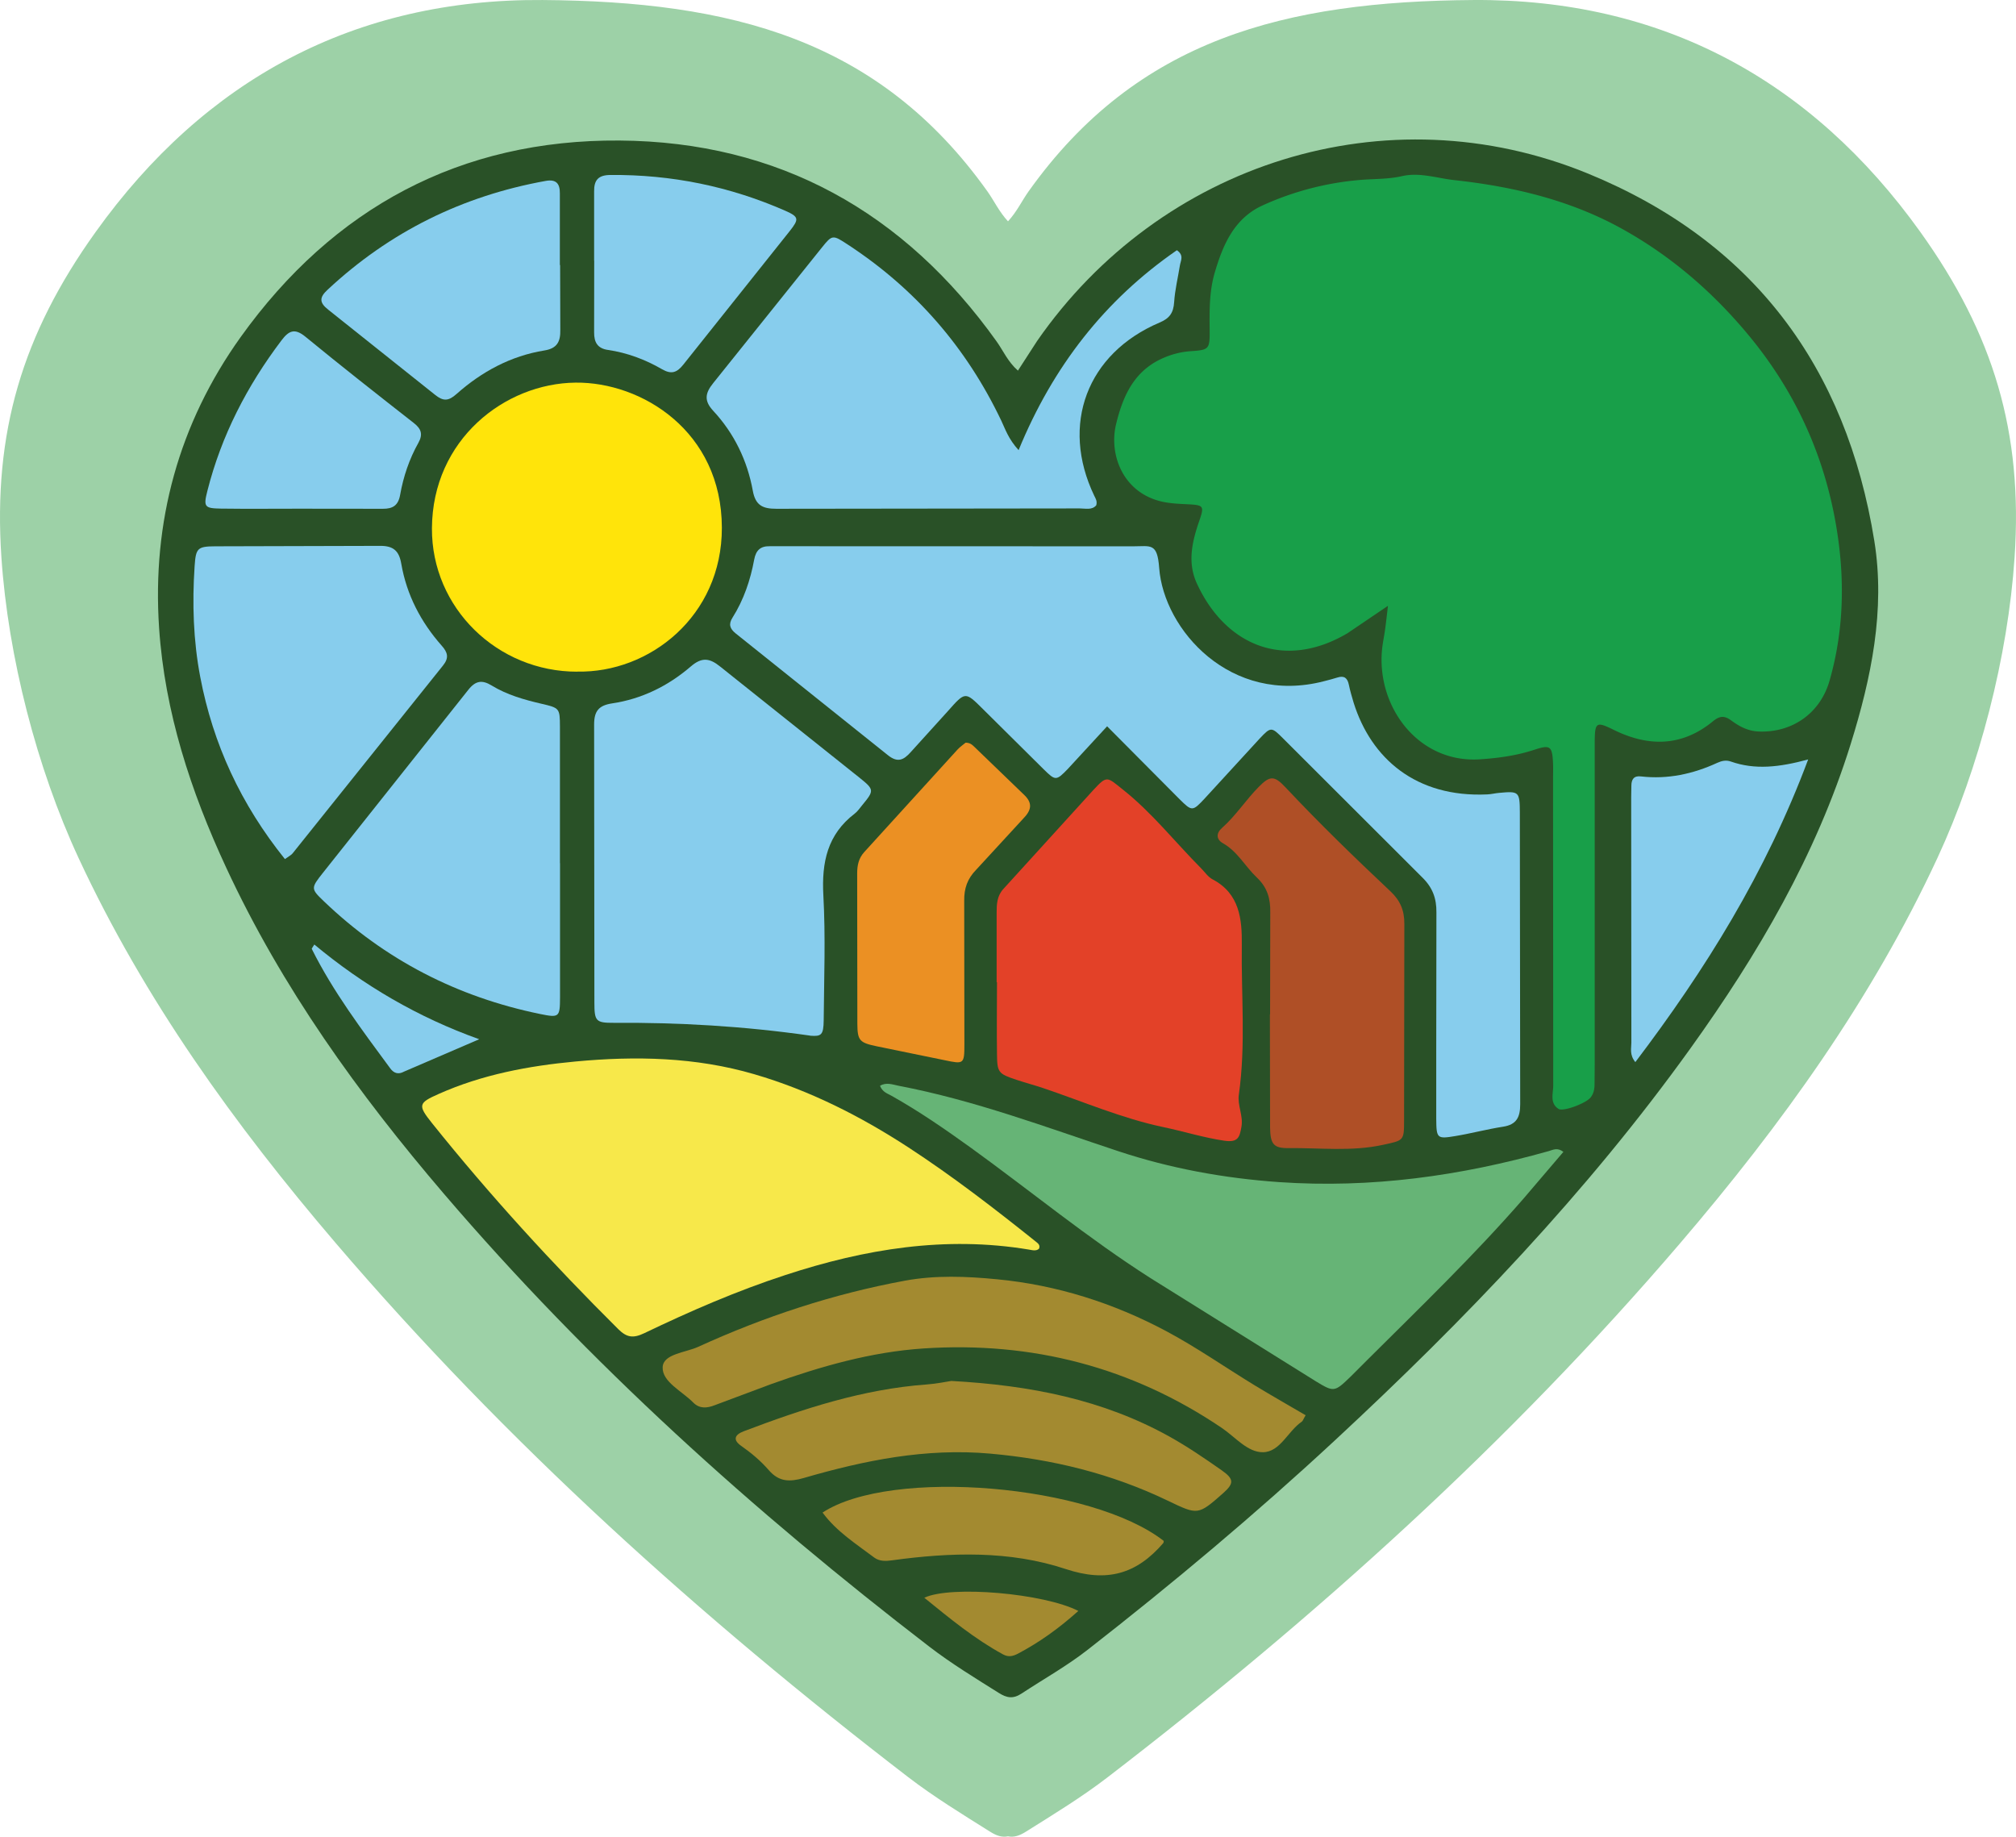 <svg xmlns="http://www.w3.org/2000/svg" width="228.84" height="208.485" xmlns:v="https://vecta.io/nano"><path d="M217.99 26.342C205.58 9.012 188.57-.148 167.24.002c-21.3.15-38.13 4.37-50.49 21.73-.76 1.07-1.32 2.3-2.33 3.39-1.01-1.09-1.57-2.32-2.33-3.39C99.72 4.372 82.9.162 61.6.002c-21.32-.16-38.34 9-50.75 26.34C2.54 37.942-.8 49.102.16 63.272c.76 11.25 4.01 23.89 8.75 34.1 7.47 16.08 17.73 30.31 29.19 43.72 19.37 22.66 41.39 42.49 64.99 60.63 2.96 2.27 6.14 4.21 9.29 6.19.73.46 1.35.67 2.04.53.68.14 1.31-.07 2.04-.53 3.15-1.98 6.33-3.91 9.29-6.19 23.6-18.14 45.62-37.98 64.99-60.63 11.47-13.41 21.73-27.64 29.19-43.72 4.74-10.21 8-22.85 8.75-34.1.96-14.18-2.38-25.33-10.69-36.93z" fill="#9dd1a7" fill-rule="evenodd"/><path d="M115.54 42.082l2.18-3.37c13.97-20.15 39.62-28.42 62.56-19 18.72 7.69 29.3 21.94 32.48 41.7 1.26 7.84-.35 15.55-2.69 23.06-3.93 12.61-10.52 23.85-18.17 34.51-11.76 16.39-25.64 30.85-40.39 44.53-9 8.35-18.4 16.23-28.08 23.78-2.36 1.84-4.96 3.29-7.45 4.93-.98.65-1.69.52-2.61-.06-2.67-1.68-5.37-3.32-7.87-5.24-20-15.37-38.66-32.19-55.09-51.39-9.72-11.36-18.41-23.42-24.74-37.06-4.02-8.65-6.97-17.66-7.61-27.19-.81-12.02 2.22-23.18 9.25-33.01 10.52-14.69 24.94-22.45 43.02-22.32 18.05.13 32.31 8.11 42.8 22.81.75 1.05 1.26 2.29 2.43 3.32" fill="#295127"/><path d="M157.53 68.782l-4.58 3.1c-7.22 4.26-13.89 1.31-17.09-5.65-1.11-2.41-.53-4.79.29-7.16.56-1.63.47-1.74-1.28-1.83-.96-.05-1.91-.08-2.87-.28-4.53-.97-6.15-5.36-5.31-8.82.82-3.39 2.18-6.27 5.68-7.64a9.21 9.21 0 0 1 2.79-.64c2.08-.14 2.17-.22 2.15-2.37-.02-2.2-.05-4.39.57-6.52.93-3.17 2.21-6.19 5.45-7.66a33.41 33.41 0 0 1 11.12-2.89c1.57-.13 3.14-.07 4.7-.43 2.02-.46 4.01.25 5.99.46 6.65.73 13.15 2.27 19.03 5.55 5.54 3.08 10.28 7.17 14.36 12.1 5.34 6.46 8.64 13.79 9.96 21.97.93 5.74.81 11.53-.81 17.18-1.08 3.78-4.32 5.95-8.09 5.78-1.23-.06-2.19-.6-3.1-1.27-.77-.56-1.31-.5-2.06.12-3.51 2.88-7.32 2.91-11.26.96-1.96-.96-2.14-.9-2.15 1.41v36.54l-.02 2.37c-.02.53-.12 1.04-.49 1.46-.58.65-3.08 1.59-3.6 1.25-1.02-.66-.6-1.75-.6-2.65l-.02-34.7c0-.61.02-1.23 0-1.84-.09-2.01-.31-2.17-2.14-1.57-2.01.66-4.06.94-6.17 1.08-6.94.45-11.69-5.89-11.11-12.37.07-.78.24-1.56.35-2.34.11-.77.19-1.54.33-2.71" fill="#189f49"/><path d="M125.68 82.432l-4.49 4.87c-1.3 1.34-1.39 1.33-2.72.02l-6.91-6.85c-2-1.99-1.99-1.98-3.95.23l-4.24 4.68c-.79.88-1.47 1.25-2.62.31l-17.24-13.79c-.67-.54-.83-1.05-.37-1.78 1.28-2.03 2.04-4.27 2.47-6.61.2-1.05.71-1.53 1.76-1.51h1.58l39.71.01c1.96 0 2.71-.43 2.92 2.45.52 7.02 8.11 15.62 18.72 12.86.51-.13 1.02-.26 1.52-.42.77-.24 1.13.06 1.29.82.14.68.34 1.36.54 2.03 1.98 6.33 7.07 10.8 15.18 10.42.44-.02.87-.13 1.31-.17 2.27-.21 2.37-.16 2.38 2.2l.04 33.14c0 1.46-.4 2.31-1.94 2.55-1.81.28-3.6.76-5.41 1.06-2.1.35-2.16.28-2.18-1.97v-7.62l.02-15.78c.02-1.6-.43-2.83-1.59-3.97l-15.81-15.79c-1.33-1.33-1.39-1.34-2.67.02l-6.22 6.78c-1.39 1.49-1.45 1.5-2.87.09l-8.2-8.25" fill="#87cded"/><path d="M117.96 141.722c-.31.32-.76.19-1.16.12-9.49-1.58-18.64-.07-27.66 2.89-5.51 1.8-10.8 4.1-16.01 6.6-1.24.59-1.97.51-2.95-.46-7.46-7.42-14.55-15.16-21.13-23.37-1.64-2.05-1.58-2.3.75-3.33 4.94-2.2 10.18-3.18 15.51-3.68 6.83-.64 13.63-.51 20.3 1.44 6.27 1.83 12.04 4.75 17.49 8.3 5.06 3.3 9.85 7 14.56 10.77.2.16.42.35.29.72" fill="#f7e84a"/><path d="M91.95 117.552c-7.58-1.08-14.91-1.5-22.28-1.45-2.04.01-2.2-.19-2.2-2.32l-.03-31.54c0-1.52.52-2.17 2.04-2.4 3.37-.5 6.36-1.98 8.92-4.18 1.26-1.09 2.14-.98 3.36.01l15.81 12.61c1.68 1.35 1.67 1.45.32 3.09-.28.34-.53.72-.87.98-3.1 2.37-3.76 5.52-3.56 9.26.26 4.71.08 9.46.04 14.19-.02 1.7-.27 1.86-1.55 1.76" fill="#87cded"/><path d="M177.47 130.742l-4.53 5.31c-5.59 6.42-11.71 12.32-17.74 18.32l-1.86 1.86c-1.86 1.8-1.91 1.82-4.01.54l-18.73-11.69c-7.11-4.53-13.6-9.89-20.41-14.81-2.92-2.1-5.87-4.14-9.01-5.9-.44-.25-.99-.39-1.29-1.12.72-.44 1.43-.14 2.14 0 8.55 1.63 16.68 4.69 24.91 7.42 5.92 1.96 11.99 3.07 18.25 3.51 10.46.72 20.6-.7 30.61-3.52.49-.14.98-.45 1.68.1" fill="#66b476"/><path d="M115.62 51.102c3.91-9.52 9.79-17.05 17.97-22.7.85.59.42 1.19.34 1.74-.22 1.38-.56 2.76-.65 4.15-.08 1.2-.5 1.84-1.65 2.32-8.26 3.51-11.28 11.6-7.42 19.66.15.31.36.6.23 1.08-.48.58-1.23.36-1.88.36l-34.42.04c-1.55 0-2.38-.36-2.69-2.06-.62-3.41-2.11-6.5-4.49-9.06-1.07-1.15-.92-2.01.01-3.16l12.32-15.37c1.18-1.47 1.23-1.47 2.96-.33 7.66 5.01 13.44 11.67 17.39 19.94.48 1.01.82 2.11 1.99 3.39" fill="#87cded"/><path d="M113.13 111.492v-7.88c0-.97.04-1.91.76-2.7l10.23-11.25c1.56-1.68 1.53-1.48 3.36-.02 3.31 2.63 5.9 5.94 8.85 8.91.43.43.8 1 1.32 1.27 3.07 1.61 3.34 4.53 3.31 7.42-.08 5.67.47 11.37-.34 17.03-.17 1.21.52 2.36.3 3.63-.21 1.2-.39 1.81-1.96 1.58-2.35-.35-4.59-1.06-6.89-1.54-4.71-.99-9.14-2.91-13.68-4.44-.99-.33-2.01-.6-3-.93-2.07-.69-2.2-.82-2.22-2.95-.04-2.71 0-5.43 0-8.14" fill="#e34128"/><path d="M65.53 76.242c-9.06.02-16.55-7.23-16.5-16.28.06-10.07 8.27-16.45 16.31-16.53 7.47-.08 16.58 5.49 16.6 16.47.02 10.07-8.26 16.51-16.42 16.33" fill="#ffe40a"/><path d="M63.57 97.982v15.24c-.01 2.24-.09 2.32-2.25 1.88-9.41-1.93-17.64-6.16-24.58-12.82-1.46-1.4-1.46-1.47-.09-3.2l16.5-20.77c.83-1.06 1.58-1.16 2.66-.5 1.74 1.06 3.67 1.61 5.65 2.07 2.06.48 2.09.51 2.1 2.59v15.5m-31.22-.46c-5-6.22-8.16-13.05-9.61-20.67-.79-4.15-.92-8.36-.64-12.56.14-2.07.32-2.26 2.36-2.27l18.66-.05c1.54-.02 2.19.56 2.44 2.03.61 3.53 2.22 6.62 4.59 9.3.69.78.85 1.38.14 2.26l-17.07 21.32c-.15.19-.41.31-.85.63" fill="#87cded"/><path d="M144.17 115.132l.02-11.55c.03-1.58-.33-2.85-1.53-3.98-1.32-1.25-2.18-2.95-3.85-3.89-.77-.44-.77-1.14-.1-1.73 1.58-1.4 2.72-3.2 4.19-4.68 1.27-1.29 1.77-1.26 3.02.07 3.83 4.08 7.84 7.97 11.91 11.8 1.1 1.03 1.59 2.16 1.58 3.69l-.03 22.32c0 2.33-.05 2.26-2.4 2.77-3.56.78-7.15.33-10.73.37-1.68.02-2.05-.46-2.08-2.31l-.02-11.55v-1.31" fill="#af4f26"/><path d="M148.2 160.652c-.26.44-.31.64-.43.72-1.58 1.07-2.45 3.45-4.41 3.47-1.75.02-3.15-1.73-4.66-2.75-10.24-6.93-21.6-9.84-33.85-9.03-5.95.39-11.7 2.04-17.32 4.05l-6.39 2.39c-.89.35-1.73.42-2.44-.29-1.27-1.3-3.54-2.35-3.48-4.01.05-1.53 2.6-1.66 4.05-2.33 7.51-3.43 15.32-6 23.44-7.5 3.46-.64 7.01-.5 10.48-.16 6.77.65 13.19 2.69 19.18 5.88 3.47 1.85 6.71 4.12 10.07 6.17 1.86 1.13 3.75 2.2 5.76 3.38" fill="#a38a30"/><path d="M63.58 30.092l.02 7.35c.03 1.34-.36 2.11-1.81 2.34-3.82.62-7.12 2.41-9.98 4.95-.9.8-1.49.84-2.43.08l-12.11-9.65c-1.05-.82-1.02-1.41-.09-2.27 7.04-6.57 15.31-10.66 24.78-12.36 1.19-.21 1.6.33 1.59 1.41v8.14h.02z" fill="#87cded"/><path d="M109.6 84.302c.53 0 .77.25 1.03.5l5.66 5.46c.96.94.77 1.73-.15 2.67l-5.33 5.79c-1 1.02-1.38 2.12-1.36 3.52l.02 16.29c0 2.26-.07 2.27-2.21 1.82l-7.71-1.58c-1.96-.41-2.22-.63-2.23-2.56l-.02-17.08c0-.91.17-1.72.81-2.42l10.6-11.65c.29-.31.66-.55.9-.76" fill="#eb9023"/><path d="M107.99 156.752c9.04.5 17.21 2.13 24.73 6.3 2.07 1.15 4.01 2.48 5.94 3.83 1.44 1.01 1.43 1.5.17 2.62-2.86 2.52-2.85 2.48-6.3.83-6.37-3.06-13.07-4.7-20.13-5.33-7.3-.65-14.25.76-21.14 2.76-1.61.47-2.83.46-3.99-.88-.91-1.05-1.99-1.96-3.15-2.77-.95-.67-.74-1.25.31-1.65 6.72-2.55 13.52-4.78 20.76-5.31 1.13-.08 2.25-.32 2.8-.4" fill="#a38a30"/><path d="M205.25 86.202c-4.82 12.89-11.67 23.87-19.62 34.36-.68-.84-.45-1.55-.45-2.21l-.02-27.84.02-1.31c0-.72.27-1.17 1.09-1.07 3.05.35 5.92-.28 8.68-1.55.49-.22.98-.33 1.52-.14 2.73.96 5.48.66 8.79-.24m-137.82-56.6v-7.86c-.02-1.32.49-1.87 1.85-1.88 6.92-.06 13.54 1.29 19.87 4.07 1.53.68 1.56.94.49 2.29l-12.08 15.16c-.72.91-1.35 1.15-2.42.53-1.9-1.1-3.95-1.87-6.14-2.19-1.18-.17-1.58-.86-1.57-2l.01-8.13h0zM34 57.742c-2.98 0-5.95.03-8.92-.01-1.87-.03-2-.2-1.54-2.01 1.59-6.28 4.5-11.91 8.4-17.07.83-1.1 1.49-1.45 2.73-.43 4.06 3.33 8.18 6.57 12.31 9.8.83.65 1.05 1.27.52 2.23-1.04 1.85-1.71 3.84-2.08 5.92-.21 1.19-.82 1.59-1.97 1.58l-9.45-.01z" fill="#87cded"/><path d="M132.1 174.912c-.02.09-.01.19-.06.25-3.02 3.5-6.37 4.5-11.07 2.94-6.35-2.11-13.07-1.9-19.7-.99-.71.1-1.44.13-2.03-.31-2.07-1.56-4.29-2.96-5.87-5.11 7.81-5.12 30.55-3.17 38.73 3.22" fill="#a38a30"/><path d="M54.38 117.972l-8.5 3.66c-.65.36-1.17.21-1.59-.37-3.21-4.36-6.47-8.68-8.9-13.55-.02-.04.07-.14.29-.5 5.6 4.66 11.78 8.27 18.71 10.75" fill="#87cded"/><path d="M122.4 182.862c-2.24 2.01-4.43 3.56-6.82 4.83-.6.32-1.12.43-1.72.1-3.22-1.75-6.02-4.06-8.94-6.43 3-1.43 13.62-.5 17.49 1.5" fill="#a38a30"/></svg>